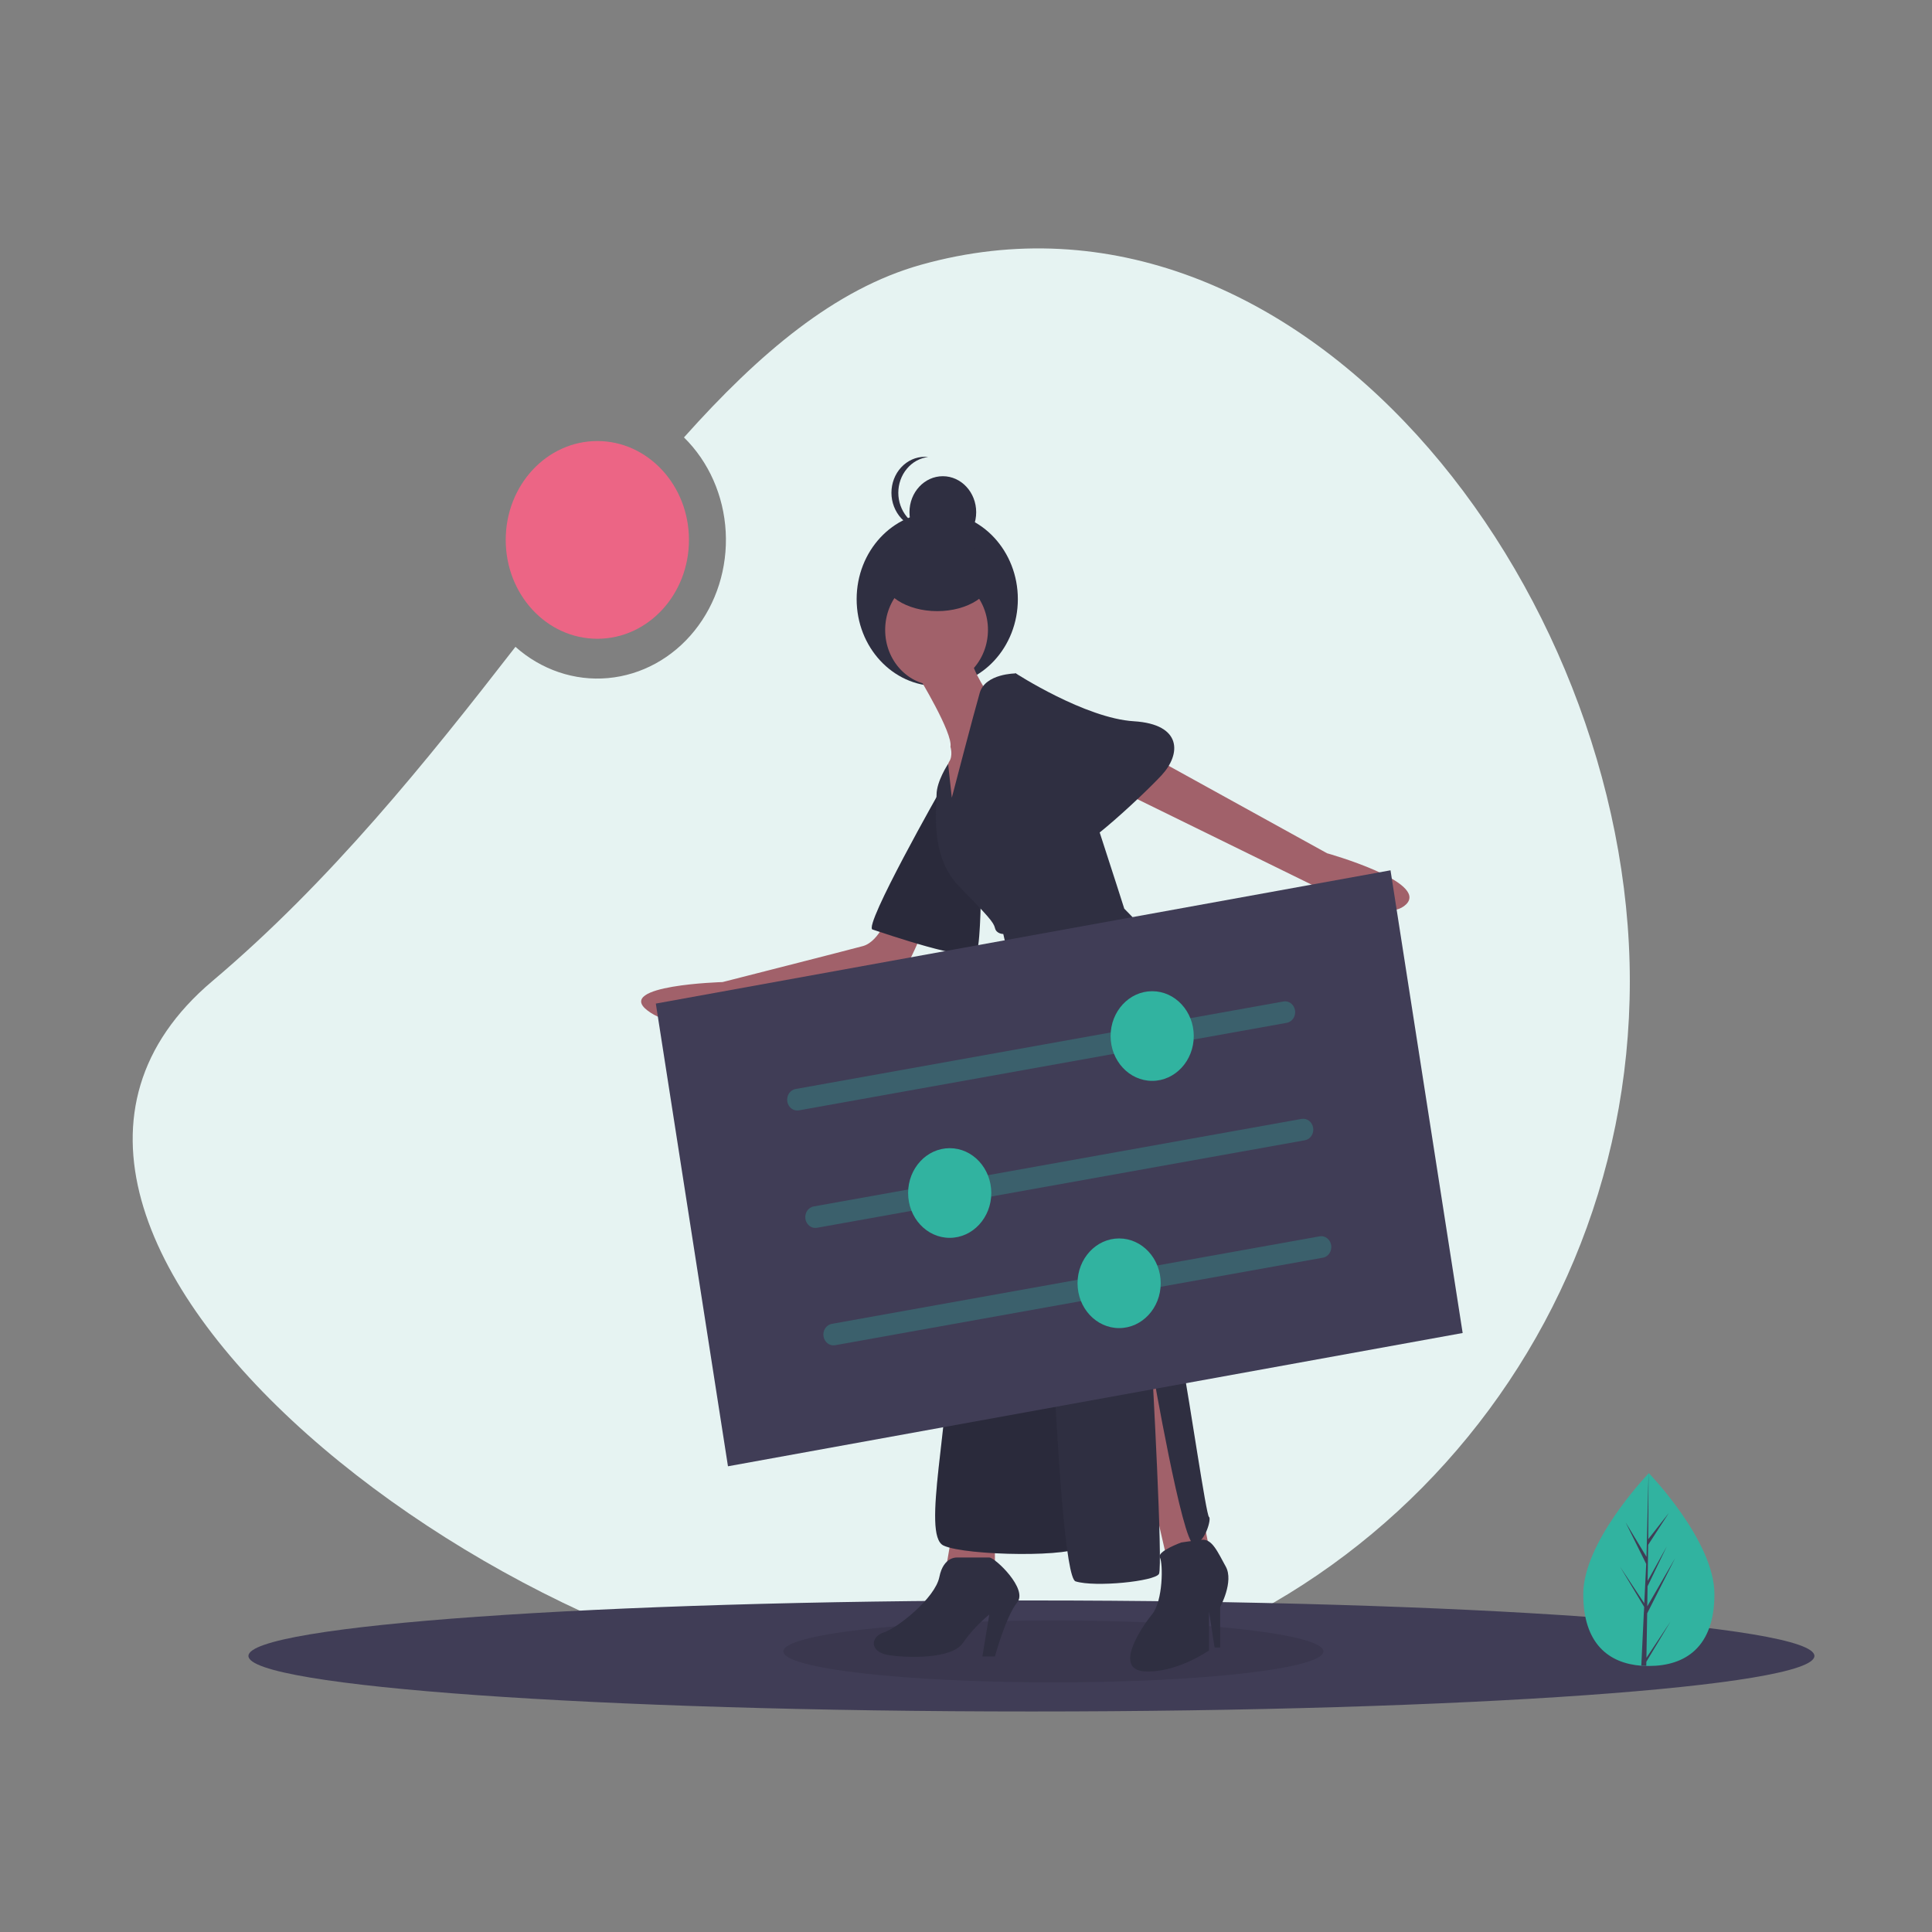 <?xml version="1.0" encoding="utf-8"?>
<!-- Generator: Adobe Illustrator 23.1.0, SVG Export Plug-In . SVG Version: 6.00 Build 0)  -->
<svg version="1.1" id="Слой_1" xmlns="http://www.w3.org/2000/svg" xmlns:xlink="http://www.w3.org/1999/xlink" x="0px" y="0px"
	 viewBox="0 0 256 256" style="enable-background:new 0 0 256 256;" xml:space="preserve">
<rect x="0" y="0" width="256" height="256" fill="#808080" stroke="none"/>
<style type="text/css">
	.st0{clip-path:url(#SVGID_2_);}
	.st1{fill:#E6F3F2;}
	.st2{fill:#403D56;}
	.st3{opacity:0.1;fill:#010202;enable-background:new    ;}
	.st4{fill:#31B3A0;}
	.st5{fill:#2F2F41;}
	.st6{fill:#A1616A;}
	.st7{opacity:0.3;fill:#31B3A0;enable-background:new    ;}
	.st8{fill:#EC6585;}
</style>
<g>
	<g>
		<defs>
			<rect id="SVGID_1_" x="17.58" y="32.91" width="222.84" height="193.86"/>
		</defs>
		<clipPath id="SVGID_2_">
			<use xlink:href="#SVGID_1_"  style="overflow:visible;"/>
		</clipPath>
		<g class="st0">
			<path class="st1" d="M122.05,35.08c-11.39,3.19-21.44,11.71-31.42,22.88c3.29,3.23,5.27,7.72,5.53,12.5
				c0.26,4.79-1.22,9.49-4.14,13.12c-2.91,3.62-7.02,5.87-11.46,6.27c-4.43,0.4-8.83-1.09-12.26-4.14
				C56.58,100.82,43.77,116.8,28.14,130c-39.8,33.61,42.05,94.92,93.91,94.92c51.87,0,93.91-42.5,93.91-94.92
				C215.96,77.58,172.03,21.08,122.05,35.08z"/>
			<path class="st2" d="M136.67,226.78c57.3,0,103.75-3.29,103.75-7.36c0-4.06-46.45-7.35-103.75-7.35
				c-57.3,0-103.75,3.29-103.75,7.35C32.92,223.48,79.37,226.78,136.67,226.78z"/>
			<path class="st3" d="M139.58,222.92c19.76,0,35.78-1.84,35.78-4.1c0-2.26-16.02-4.1-35.78-4.1c-19.76,0-35.78,1.84-35.78,4.1
				C103.8,221.08,119.82,222.92,139.58,222.92z"/>
			<path class="st4" d="M227.17,211.23c0,7.06-3.89,9.52-8.69,9.52c-0.11,0-0.22,0-0.33,0c-0.22-0.01-0.44-0.02-0.66-0.03
				c-4.33-0.33-7.7-2.92-7.7-9.48c0-6.79,8.05-15.36,8.65-16l0,0c0.02-0.03,0.04-0.04,0.04-0.04S227.17,204.17,227.17,211.23z"/>
			<path class="st2" d="M218.16,219.67l3.18-4.79l-3.19,5.31l-0.01,0.55c-0.22-0.01-0.44-0.02-0.66-0.03l0.34-7.06l0-0.05l0.01-0.01
				l0.03-0.67l-3.2-5.33l3.2,4.83l0.01,0.14l0.26-5.33l-2.73-5.51l2.77,4.57l0.27-11.06l0-0.04v0.04l-0.04,8.72l2.72-3.46
				l-2.73,4.21l-0.07,4.78l2.54-4.58l-2.55,5.29l-0.04,2.66l3.69-6.38l-3.7,7.31L218.16,219.67z"/>
			<path class="st5" d="M124.19,90.91c5.9,0,10.68-5.16,10.68-11.52c0-6.36-4.78-11.52-10.68-11.52s-10.68,5.16-10.68,11.52
				C113.51,85.76,118.29,90.91,124.19,90.91z"/>
			<path class="st6" d="M148.77,181.16l5.71,24.82l5.71-0.99l-5.71-28.39L148.77,181.16z"/>
			<path class="st5" d="M156.51,204.39c0,0-3.25,1.19-2.82,1.98c0.43,0.8,0.43,5.76-1.04,7.55c-1.47,1.79-5.16,7.35-0.92,7.55
				c4.24,0.2,8.47-2.78,8.47-2.78v-5.16l0.74,4.77h0.74v-5.36c0,0,1.84-3.38,0.74-5.36c-1.1-1.99-1.82-3.72-3.21-3.55
				C157.79,204.19,156.51,204.39,156.51,204.39z"/>
			<path class="st6" d="M126.31,202.21l-0.92,5.36h6.44v-5.36H126.31z"/>
			<path class="st5" d="M126.86,206.38c0,0-1.84-0.2-2.39,2.58c-0.55,2.78-5.52,6.75-7.37,7.35c-1.84,0.6-1.84,2.58,0.55,2.98
				c2.39,0.4,8.47,0.6,9.94-1.59c1-1.43,2.18-2.69,3.5-3.77l-0.92,5.56h1.66c0,0,1.47-5.36,2.95-7.15c1.47-1.79-2.95-5.96-3.68-5.96
				H126.86z"/>
			<path class="st6" d="M117.84,120.99c0,0-1.29,3.77-3.5,4.37c-2.21,0.6-18.6,4.77-18.6,4.77s-14.36,0.4-9.94,3.77
				c4.42,3.38,11.6,0,11.6,0s20.99-2.78,22.65-5.76c1.09-2.03,2.02-4.15,2.76-6.35L117.84,120.99z"/>
			<path class="st5" d="M124.83,104.31c0,0-10.5,18.47-9.21,18.86c1.29,0.4,13.26,4.57,13.81,2.98c0.55-1.59,0.55-8.94,0.55-8.94
				L124.83,104.31z"/>
			<path class="st3" d="M124.83,104.31c0,0-10.5,18.47-9.21,18.86c1.29,0.4,13.26,4.57,13.81,2.98c0.55-1.59,0.55-8.94,0.55-8.94
				L124.83,104.31z"/>
			<path class="st6" d="M152.09,99.95l23.75,13.11c0,0,13.44,3.77,10.5,6.75c-2.95,2.98-12.52-2.58-12.52-2.58l-26.33-12.91
				L152.09,99.95z"/>
			<path class="st6" d="M121.7,89.62c0,0,4.6,7.55,4.24,9.33c0,0,0.37,1.19-0.18,1.99c-0.55,0.79-0.37,5.56-0.37,5.56l1.84,2.78
				l2.39-8.54l1.1-9.13c0,0-2.49-3.67-2.12-5.46C128.98,84.36,121.7,89.62,121.7,89.62z"/>
			<path class="st5" d="M136.25,132.51c0,0-10.31,29.78-10.31,42.89c0,13.1-3.87,28-0.92,29.39c2.95,1.39,17.86,1.59,18.23,0
				c0.37-1.59-1.84-66.12-2.95-68.7C139.2,133.5,136.25,132.51,136.25,132.51z"/>
			<path class="st3" d="M136.25,132.51c0,0-10.31,29.78-10.31,42.89c0,13.1-3.87,28-0.92,29.39c2.95,1.39,17.86,1.59,18.23,0
				c0.37-1.59-1.84-66.12-2.95-68.7C139.2,133.5,136.25,132.51,136.25,132.51z"/>
			<path class="st6" d="M124.1,90.81c3.76,0,6.81-3.29,6.81-7.35c0-4.06-3.05-7.35-6.81-7.35c-3.76,0-6.81,3.29-6.81,7.35
				C117.28,87.52,120.33,90.81,124.1,90.81z"/>
			<path class="st5" d="M126.12,105.7l-0.49-4.48c0,0-1.53,2.3-1.53,4.08c0,1.79-0.92,8.14,2.95,12.11c3.87,3.97,4.6,4.77,4.79,5.56
				c0.18,0.79,1.1,0.79,1.1,0.79l5.34,23.23c0,0,1.66,61.75,4.24,62.55c2.58,0.8,10.5,0,11.05-0.99c0.55-0.99-0.92-27.4-0.92-27.4
				s4.05,23.43,5.52,23.43c1.47,0,2.39-3.38,2.03-3.57c-0.37-0.2-2.58-15.49-3.5-20.25c-0.92-4.77-0.55-45.07-0.55-45.07
				s2.95-5.16-7.18-15.29c0,0-6.44-20.25-6.81-20.25c-0.37,0-7.55-10.92-7.55-10.92s-4.05,0-4.79,2.58
				C129.07,94.39,126.12,105.7,126.12,105.7z"/>
			<path class="st5" d="M132.38,90.81l2.21-1.59c0,0,9.21,5.96,15.65,6.35c6.44,0.4,6.26,4.37,3.68,7.15
				c-2.58,2.78-12.71,12.31-13.07,9.93C140.49,110.27,132.38,90.81,132.38,90.81z"/>
			<path class="st5" d="M124.19,80.98c4.07,0,7.37-2.13,7.37-4.77c0-2.63-3.3-4.77-7.37-4.77c-4.07,0-7.37,2.13-7.37,4.77
				C116.82,78.85,120.12,80.98,124.19,80.98z"/>
			<path class="st5" d="M124.93,72.64c2.44,0,4.42-2.13,4.42-4.77c0-2.63-1.98-4.77-4.42-4.77c-2.44,0-4.42,2.13-4.42,4.77
				C120.51,70.51,122.49,72.64,124.93,72.64z"/>
			<path class="st5" d="M119.03,65.3c0-1.18,0.4-2.31,1.14-3.19c0.73-0.88,1.74-1.43,2.82-1.55c-0.15-0.02-0.31-0.03-0.46-0.03
				c-1.17,0-2.29,0.5-3.12,1.4c-0.83,0.89-1.29,2.11-1.29,3.37c0,1.26,0.47,2.47,1.29,3.37c0.83,0.89,1.95,1.4,3.12,1.4
				c0.15,0,0.31-0.01,0.46-0.03c-1.09-0.12-2.09-0.68-2.82-1.55C119.44,67.61,119.03,66.47,119.03,65.3z"/>
			<path class="st2" d="M184.25,115.32l-97.35,17.66l9.56,61.31l97.35-17.66L184.25,115.32z"/>
			<path class="st7" d="M170.5,135.53l-64.65,11.6c-0.17,0.03-0.35,0.02-0.52-0.02c-0.17-0.04-0.33-0.12-0.47-0.23
				c-0.14-0.11-0.26-0.25-0.36-0.41c-0.09-0.16-0.15-0.34-0.18-0.52c-0.03-0.19-0.02-0.38,0.02-0.56c0.04-0.18,0.11-0.36,0.21-0.51
				c0.1-0.15,0.23-0.28,0.38-0.38c0.15-0.1,0.31-0.17,0.49-0.2l64.65-11.6c0.35-0.06,0.7,0.03,0.99,0.25
				c0.29,0.22,0.48,0.56,0.54,0.93s-0.03,0.76-0.23,1.07C171.16,135.26,170.85,135.47,170.5,135.53z"/>
			<path class="st4" d="M152.67,143.22c3.04,0,5.51-2.66,5.51-5.94c0-3.28-2.47-5.94-5.51-5.94c-3.04,0-5.51,2.66-5.51,5.94
				C147.16,140.56,149.63,143.22,152.67,143.22z"/>
			<path class="st7" d="M172.9,151.09l-64.65,11.6c-0.17,0.03-0.35,0.02-0.52-0.02c-0.17-0.04-0.33-0.12-0.47-0.23
				c-0.14-0.11-0.26-0.25-0.36-0.41c-0.09-0.16-0.15-0.34-0.18-0.52c-0.03-0.19-0.02-0.38,0.02-0.56c0.04-0.18,0.11-0.36,0.21-0.51
				c0.1-0.15,0.23-0.28,0.38-0.38c0.15-0.1,0.31-0.17,0.49-0.2l64.65-11.6c0.35-0.06,0.7,0.03,0.99,0.25
				c0.29,0.22,0.48,0.56,0.54,0.93c0.06,0.37-0.02,0.76-0.23,1.07C173.56,150.82,173.25,151.03,172.9,151.09z"/>
			<path class="st4" d="M125.84,164.02c3.04,0,5.51-2.66,5.51-5.94s-2.47-5.94-5.51-5.94c-3.04,0-5.51,2.66-5.51,5.94
				S122.79,164.02,125.84,164.02z"/>
			<path class="st7" d="M175.3,166.65l-64.65,11.6c-0.17,0.03-0.35,0.02-0.52-0.02c-0.17-0.04-0.33-0.12-0.47-0.23
				c-0.29-0.22-0.48-0.56-0.54-0.93c-0.06-0.38,0.02-0.76,0.23-1.07c0.21-0.31,0.52-0.52,0.86-0.58l64.65-11.6
				c0.17-0.03,0.35-0.03,0.52,0.02c0.17,0.04,0.33,0.12,0.47,0.23c0.14,0.11,0.26,0.25,0.36,0.41c0.09,0.16,0.15,0.34,0.18,0.52
				c0.03,0.19,0.02,0.38-0.02,0.56c-0.04,0.18-0.11,0.36-0.21,0.51c-0.1,0.15-0.23,0.28-0.38,0.38
				C175.64,166.55,175.48,166.62,175.3,166.65z"/>
			<path class="st4" d="M148.29,175.98c3.04,0,5.51-2.66,5.51-5.94c0-3.28-2.47-5.94-5.51-5.94c-3.04,0-5.51,2.66-5.51,5.94
				C142.78,173.32,145.25,175.98,148.29,175.98z"/>
			<path class="st8" d="M79.15,84.64c6.71,0,12.14-5.86,12.14-13.1c0-7.23-5.44-13.1-12.14-13.1c-6.71,0-12.14,5.86-12.14,13.1
				C67.01,78.78,72.44,84.64,79.15,84.64z"/>
		</g>
	</g>
</g>
</svg>
